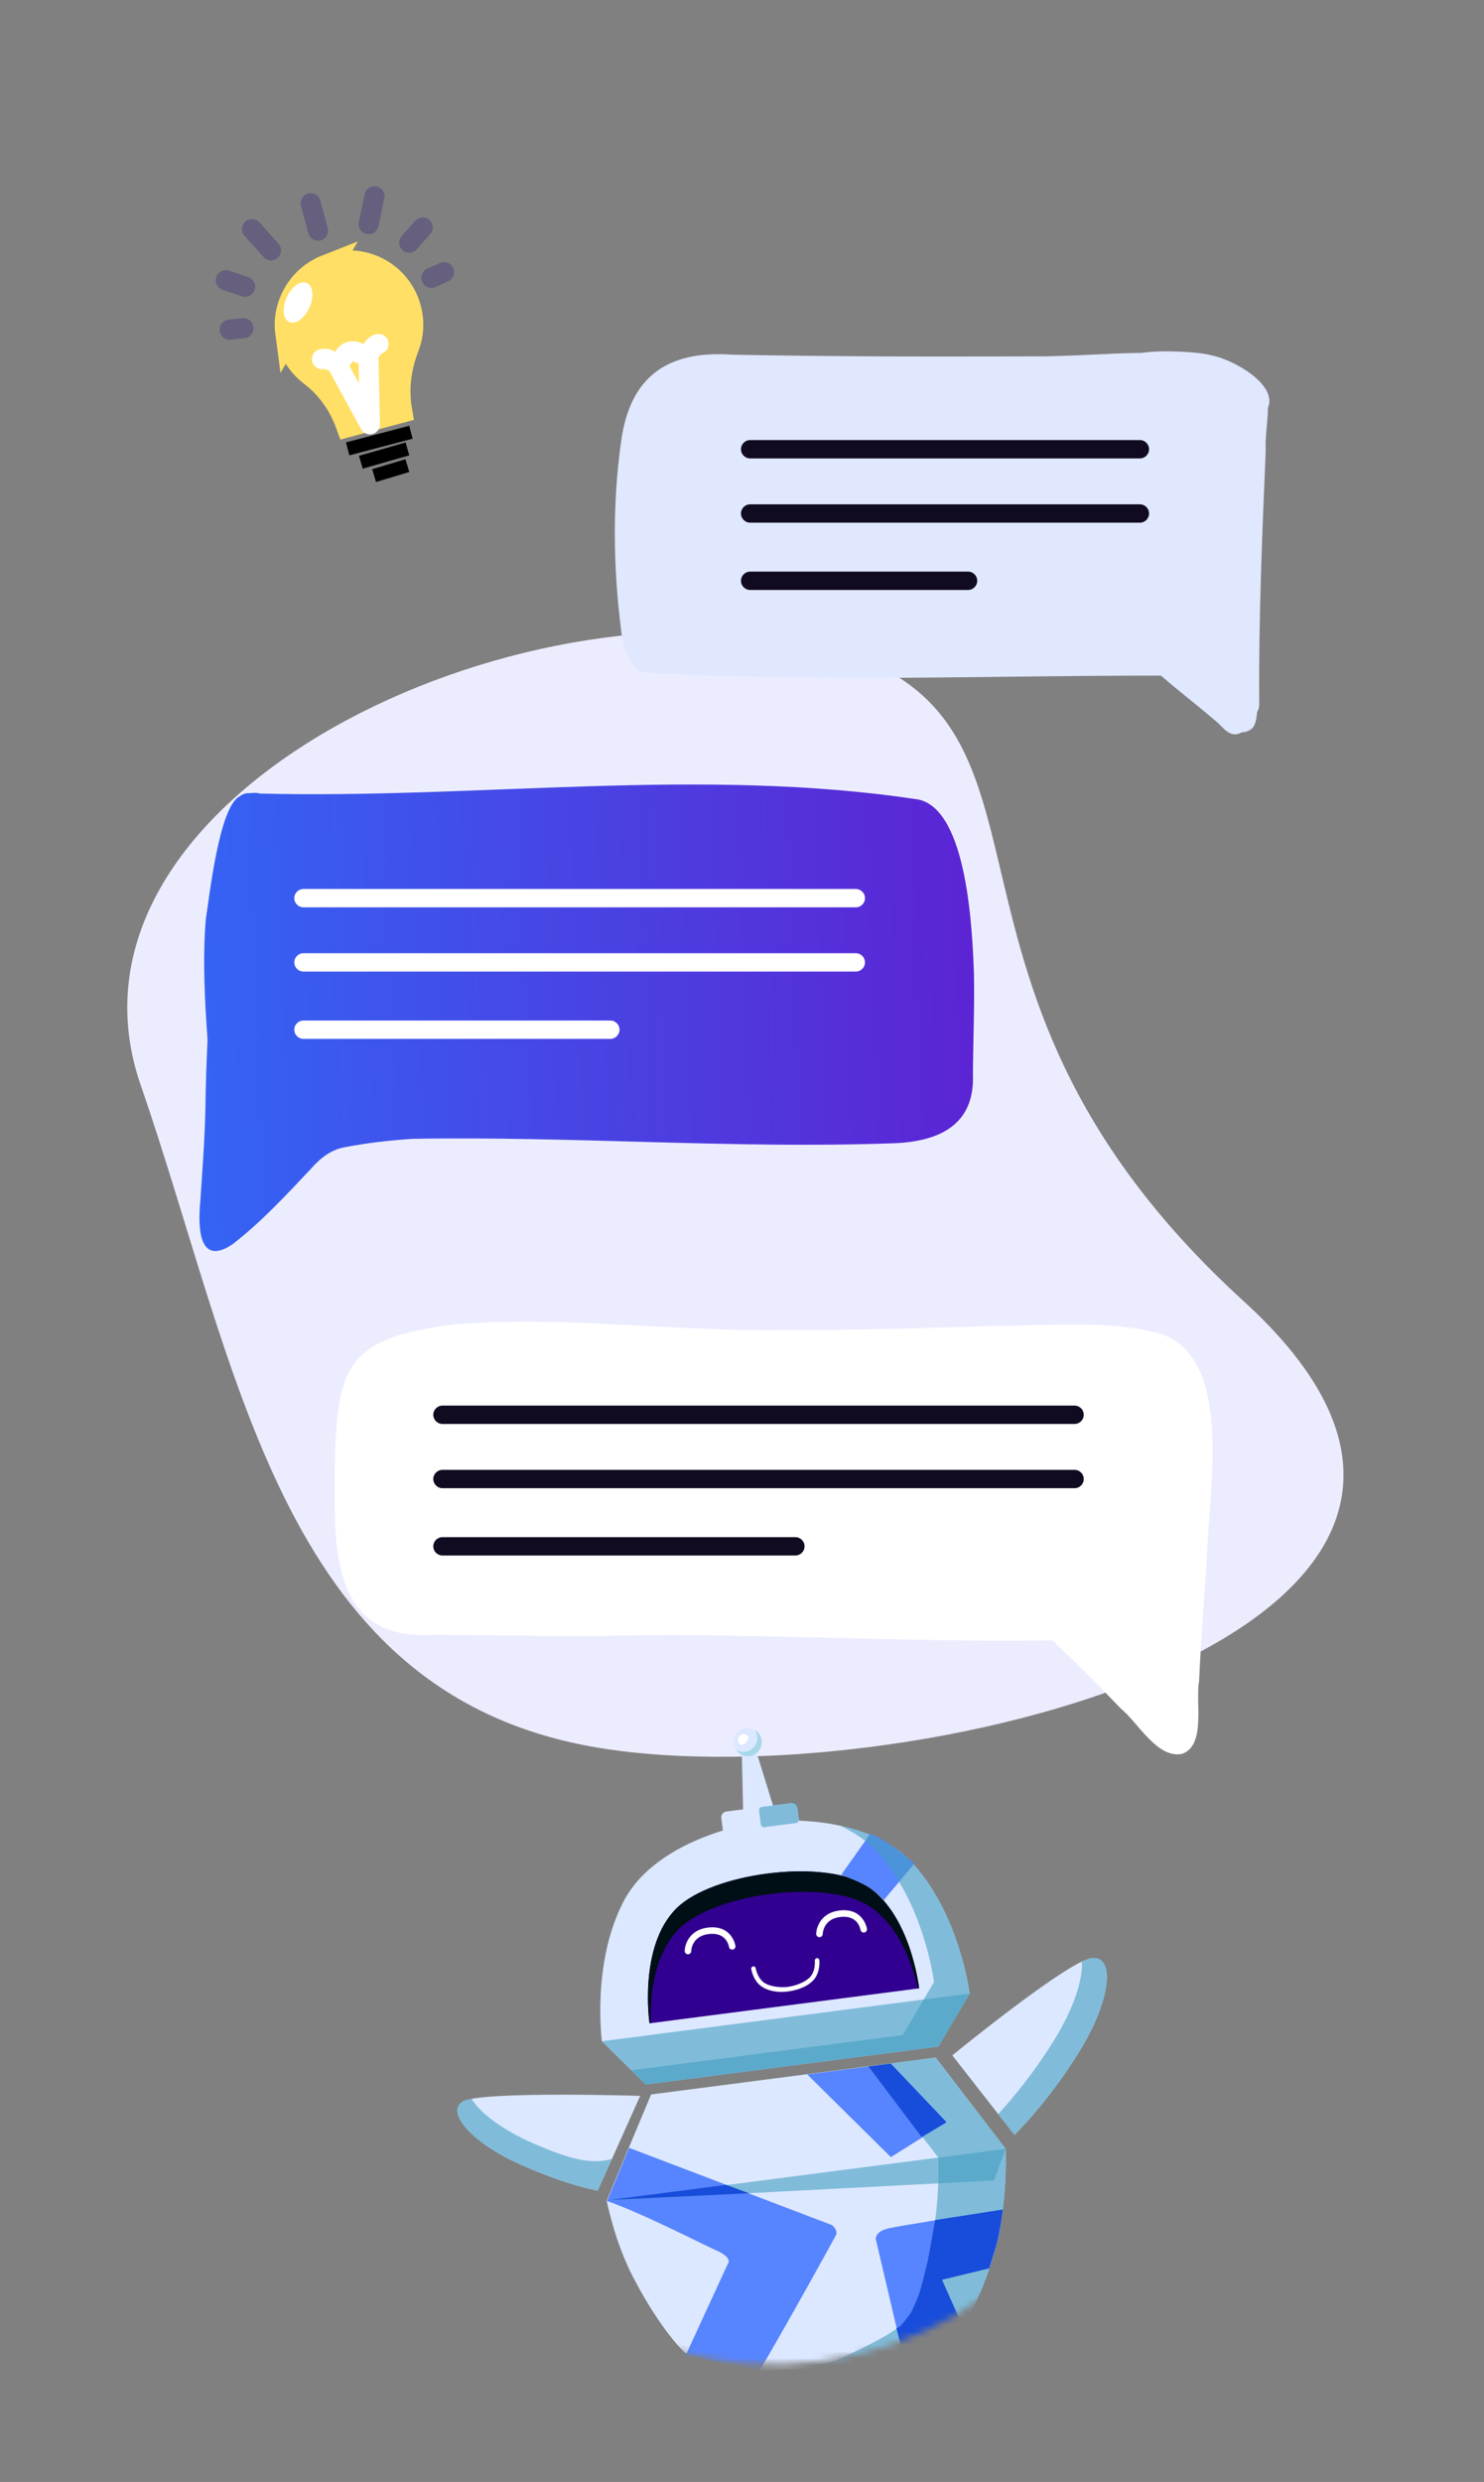 <?xml version="1.0" encoding="UTF-8"?>
<svg xmlns="http://www.w3.org/2000/svg" width="222" height="371" viewBox="0 0 222 371" fill="none">
  <rect x="0" y="0" width="222" height="371" fill="#808080" stroke="none"/>
  <path d="M186.063 194.515C240.203 243.844 132.975 269.791 87.408 260.872C41.841 251.953 35.607 204.253 21.051 162.216C6.495 120.179 74.14 86.94 119.707 95.859C165.274 104.778 131.924 145.185 186.063 194.515Z" fill="#ECECFF"></path>
  <path d="M118.336 127.843L118.276 127.793C118.111 126.785 117.795 126.165 117.362 125.998C116.937 125.835 116.53 126.154 116.525 126.157L116.44 126.148L116.449 126.062C116.469 126.047 116.916 125.697 117.404 125.885C117.888 126.07 118.221 126.705 118.396 127.773L118.346 127.842L118.336 127.843Z" fill="#040606"></path>
  <path d="M92.932 65.899C94.273 56.207 99.936 52.36 109.49 53.018C124.443 53.312 139.407 53.32 154.365 53.269C157.391 53.297 160.428 53.153 163.462 53.008C165.905 52.892 168.349 52.775 170.788 52.749C174.097 52.261 179.681 52.639 181.138 53.099C184.362 53.661 191.169 57.444 189.68 60.959C189.66 63.057 189.224 65.463 189.351 67.182C188.816 79.87 188.274 92.559 188.377 105.261C188.381 105.727 188.262 106.114 188.064 106.424C187.959 107.685 187.707 108.653 187.178 108.98C186.722 109.321 186.262 109.46 185.83 109.448C185.691 109.518 185.54 109.584 185.372 109.643C185.342 109.651 185.312 109.659 185.282 109.667C185.294 109.667 185.306 109.663 185.318 109.663C185.241 109.689 185.163 109.713 185.082 109.735C184.969 109.755 184.86 109.765 184.755 109.765C183.573 109.765 182.859 108.594 182.005 107.896C179.28 105.538 176.399 103.369 173.689 100.995C147.707 100.954 121.749 102.05 95.788 100.491C94.199 98.969 93.138 96.897 92.906 94.083C91.727 84.757 91.598 75.209 92.932 65.893V65.899Z" fill="#E0E8FF"></path>
  <path d="M97.197 101.623C97.197 101.623 97.189 101.618 97.187 101.616C97.194 101.616 97.204 101.616 97.211 101.616C97.206 101.616 97.201 101.618 97.197 101.621V101.623Z" fill="black"></path>
  <path fill-rule="evenodd" clip-rule="evenodd" d="M110.847 67.153C110.847 66.396 111.463 65.781 112.224 65.781H170.516C171.277 65.781 171.893 66.396 171.893 67.153C171.893 67.911 171.277 68.525 170.516 68.525H112.224C111.463 68.525 110.847 67.911 110.847 67.153Z" fill="#100B20"></path>
  <path fill-rule="evenodd" clip-rule="evenodd" d="M110.847 76.756C110.847 75.998 111.463 75.384 112.224 75.384H170.516C171.277 75.384 171.893 75.998 171.893 76.756C171.893 77.514 171.277 78.128 170.516 78.128H112.224C111.463 78.128 110.847 77.514 110.847 76.756Z" fill="#100B20"></path>
  <path fill-rule="evenodd" clip-rule="evenodd" d="M110.847 86.816C110.847 86.058 111.463 85.444 112.224 85.444H144.812C145.573 85.444 146.189 86.058 146.189 86.816C146.189 87.574 145.573 88.188 144.812 88.188H112.224C111.463 88.188 110.847 87.574 110.847 86.816Z" fill="#100B20"></path>
  <path d="M29.983 179.338C29.652 182.801 29.44 189.557 34.782 185.995C39.105 182.651 42.821 178.632 46.555 174.667C47.891 173.135 49.529 171.843 51.583 171.482C54.953 170.838 58.34 170.45 61.744 170.231C85.825 169.808 109.871 171.772 133.964 170.883C140.681 170.568 145.871 168.027 145.543 160.529C145.574 155.488 145.802 150.446 145.696 145.406C145.449 139.228 144.761 121.176 137.438 119.521C105.015 114.562 71.554 119.466 38.845 118.617C38.763 118.59 38.679 118.565 38.59 118.544C38.154 118.506 37.743 118.517 37.351 118.574C36.79 118.518 36.274 118.706 35.868 119.032C32.767 120.56 31.327 134.129 30.797 137.313C30.292 143.332 30.627 149.385 31.047 155.432C30.893 158.753 30.774 162.078 30.737 165.405C30.649 170.058 30.29 174.699 29.981 179.34L29.983 179.338Z" fill="url(#paint0_linear_300_13081)"></path>
  <path fill-rule="evenodd" clip-rule="evenodd" d="M44.024 134.255C44.024 133.497 44.641 132.883 45.401 132.883H128.02C128.781 132.883 129.397 133.497 129.397 134.255C129.397 135.013 128.781 135.627 128.02 135.627H45.401C44.641 135.627 44.024 135.013 44.024 134.255Z" fill="white"></path>
  <path fill-rule="evenodd" clip-rule="evenodd" d="M44.024 143.858C44.024 143.1 44.641 142.486 45.401 142.486H128.02C128.781 142.486 129.397 143.1 129.397 143.858C129.397 144.615 128.781 145.23 128.02 145.23H45.401C44.641 145.23 44.024 144.615 44.024 143.858Z" fill="white"></path>
  <path fill-rule="evenodd" clip-rule="evenodd" d="M44.024 153.918C44.024 153.16 44.641 152.546 45.401 152.546H91.301C92.061 152.546 92.678 153.16 92.678 153.918C92.678 154.676 92.061 155.29 91.301 155.29H45.401C44.641 155.29 44.024 154.676 44.024 153.918Z" fill="white"></path>
  <path d="M50.062 219.878C50.048 231.158 49.342 245.308 64.776 244.362C75.273 244.458 85.774 244.643 96.273 244.444C116.652 244.267 137.029 245.529 157.404 245.191C160.935 248.489 164.334 251.919 167.68 255.401C170.252 257.499 173.058 262.841 176.768 262.184C180.471 260.993 178.792 254.395 179.377 251.31C179.652 245.131 180.156 238.924 180.547 232.763C180.717 223.503 184.921 202.267 173.026 199.222C165.256 197.28 157.065 198.18 149.128 198.186C138.286 198.544 127.44 198.853 116.592 198.821C100.339 199.024 84.092 196.642 67.859 197.971C51.365 200.074 50.419 204.488 50.064 219.878H50.062Z" fill="white"></path>
  <path fill-rule="evenodd" clip-rule="evenodd" d="M64.818 211.481C64.818 210.723 65.434 210.109 66.195 210.109H160.748C161.508 210.109 162.125 210.723 162.125 211.481C162.125 212.238 161.508 212.853 160.748 212.853H66.195C65.434 212.853 64.818 212.238 64.818 211.481Z" fill="#100B20"></path>
  <path fill-rule="evenodd" clip-rule="evenodd" d="M64.818 221.084C64.818 220.326 65.434 219.712 66.195 219.712H160.748C161.508 219.712 162.125 220.326 162.125 221.084C162.125 221.841 161.508 222.456 160.748 222.456H66.195C65.434 222.456 64.818 221.841 64.818 221.084Z" fill="#100B20"></path>
  <path fill-rule="evenodd" clip-rule="evenodd" d="M64.818 231.144C64.818 230.386 65.434 229.772 66.195 229.772H118.979C119.74 229.772 120.356 230.386 120.356 231.144C120.356 231.901 119.74 232.516 118.979 232.516H66.195C65.434 232.516 64.818 231.901 64.818 231.144Z" fill="#100B20"></path>
  <path d="M43.173 49.736L43.173 49.738C43.512 52.291 44.851 54.384 46.699 55.778L46.703 55.781C49.242 57.706 51.098 60.357 52.169 63.304L59.642 61.302C59.096 58.072 59.541 54.8 60.71 51.817C61.389 50.074 61.535 48.136 61.011 46.177C59.618 40.981 54.029 38.045 48.861 40.074L43.173 49.736ZM43.173 49.736C42.626 45.642 45.02 41.585 48.861 40.074L43.173 49.736Z" fill="#FFDF65" stroke="#FFDF65" stroke-width="4"></path>
  <path d="M43.264 48.131C44.204 48.558 45.558 47.601 46.288 45.994C47.019 44.386 46.849 42.737 45.909 42.31C44.969 41.883 43.615 42.84 42.884 44.447C42.154 46.055 42.324 47.704 43.264 48.131Z" fill="white"></path>
  <path d="M55.115 53.086L55.336 63.433L50.379 54.355" stroke="white" stroke-width="3" stroke-miterlimit="10" stroke-linecap="round" stroke-linejoin="round"></path>
  <path d="M48.153 53.689C49.226 53.402 49.464 54.291 50.511 54.011C51.584 53.723 51.346 52.834 52.392 52.553C53.465 52.266 53.704 53.155 54.75 52.875C55.823 52.587 55.585 51.698 56.632 51.417" stroke="white" stroke-width="3" stroke-miterlimit="10" stroke-linecap="round" stroke-linejoin="round"></path>
  <path d="M47.58 34.489L46.479 30.381" stroke="#665F7E" stroke-width="3" stroke-miterlimit="10" stroke-linecap="round" stroke-linejoin="round"></path>
  <path d="M55.141 33.501L56.017 29.34" stroke="#665F7E" stroke-width="3" stroke-miterlimit="10" stroke-linecap="round" stroke-linejoin="round"></path>
  <path d="M61.214 36.278L63.239 33.996" stroke="#665F7E" stroke-width="3" stroke-miterlimit="10" stroke-linecap="round" stroke-linejoin="round"></path>
  <path d="M64.529 41.532L66.434 40.685" stroke="#665F7E" stroke-width="3" stroke-miterlimit="10" stroke-linecap="round" stroke-linejoin="round"></path>
  <path d="M40.538 37.414L37.699 34.248" stroke="#665F7E" stroke-width="3" stroke-miterlimit="10" stroke-linecap="round" stroke-linejoin="round"></path>
  <path d="M36.667 42.855L33.773 41.892" stroke="#665F7E" stroke-width="3" stroke-miterlimit="10" stroke-linecap="round" stroke-linejoin="round"></path>
  <path d="M36.423 49.063L34.35 49.282" stroke="#665F7E" stroke-width="3" stroke-miterlimit="10" stroke-linecap="round" stroke-linejoin="round"></path>
  <line x1="52.009" y1="67.098" x2="61.471" y2="64.608" stroke="black" stroke-width="2"></line>
  <line x1="53.981" y1="69.095" x2="60.952" y2="67.103" stroke="black" stroke-width="2"></line>
  <line x1="55.96" y1="71.091" x2="60.94" y2="69.597" stroke="black" stroke-width="2"></line>
  <mask id="mask0_300_13081" style="mask-type:alpha" maskUnits="userSpaceOnUse" x="61" y="245" width="109" height="109">
    <circle cx="115.726" cy="299.402" r="54" transform="rotate(-7.389 115.726 299.402)" fill="#D9D9D9"></circle>
  </mask>
  <g mask="url(#mask0_300_13081)">
    <path d="M136.709 278.716C129.176 270.319 113.764 272.318 113.764 272.318C113.764 272.318 98.352 274.316 93.21 284.357C88.49 293.572 90.044 305.125 90.044 305.125L96.596 311.598L118.489 308.759L140.383 305.92L145.067 297.99C145.067 297.99 143.623 286.423 136.709 278.716Z" fill="#DCE8FF"></path>
    <path d="M129.174 281.598C122.689 277.897 106.557 279.989 101.231 285.221C95.448 290.899 97.166 302.445 97.166 302.445L117.332 299.83L137.497 297.215C137.497 297.215 136.214 285.613 129.174 281.598Z" fill="#320090"></path>
    <path d="M97.335 302.423C97.24 298.596 97.731 292.107 101.627 288.281C106.954 283.05 123.086 280.958 129.571 284.657C134.314 287.363 136.444 293.512 137.329 297.237L137.497 297.215C137.497 297.215 136.214 285.613 129.174 281.598C122.689 277.897 106.557 279.989 101.231 285.221C95.448 290.899 97.166 302.445 97.166 302.445L97.335 302.423Z" fill="#000F16"></path>
    <path d="M119.678 273.309C119.74 273.787 119.403 274.223 118.926 274.285L109.275 275.536C108.798 275.598 108.361 275.262 108.299 274.784L107.906 271.76C107.845 271.282 108.181 270.846 108.659 270.784L118.309 269.533C118.787 269.471 119.224 269.807 119.286 270.284L119.678 273.309Z" fill="#DCE8FF"></path>
    <path d="M111.213 272.795L110.941 260.529L112.669 260.305L116.361 272.201L111.213 272.795Z" fill="#DCE8FF"></path>
    <path d="M113.942 260.139C114.092 261.292 113.278 262.349 112.125 262.499C110.971 262.648 109.915 261.834 109.765 260.681C109.616 259.527 110.429 258.471 111.583 258.322C112.736 258.172 113.793 258.985 113.942 260.139Z" fill="#DCE8FF"></path>
    <path d="M112.945 258.609C113.115 258.867 113.23 259.167 113.272 259.493C113.422 260.647 112.608 261.703 111.455 261.853C110.961 261.917 110.486 261.805 110.092 261.565C110.52 262.217 111.297 262.606 112.124 262.499C113.278 262.349 114.091 261.292 113.942 260.139C113.856 259.478 113.473 258.931 112.945 258.609Z" fill="#A8D7E9"></path>
    <path d="M110.865 259.313C109.913 259.679 110.555 261.684 111.621 260.422C112.469 259.417 111.39 258.995 110.865 259.313Z" fill="white"></path>
    <path d="M150.452 321.205L139.981 307.555L97.403 313.077L90.759 328.946C90.759 328.946 91.923 335.047 94.716 340.403C99.01 348.633 102.483 351.697 102.483 351.697L113.482 354.385L124.258 353.983L124.26 353.999C124.26 353.999 124.33 353.982 124.354 353.979C124.378 353.976 124.45 353.975 124.45 353.975L124.448 353.958L134.97 351.598L144.919 346.195C144.919 346.195 148.084 340.805 149.548 333.292C150.703 327.364 150.452 321.205 150.452 321.205Z" fill="#DCE8FF"></path>
    <path d="M142.462 307.233C142.462 307.233 159.678 293.166 163.279 292.699C166.88 292.232 166.28 298.9 161.436 306.727C156.737 314.322 151.767 319.131 151.767 319.131L142.462 307.233Z" fill="#DCE8FF"></path>
    <path d="M95.766 313.289C95.766 313.289 71.983 312.548 69.27 314.112C66.558 315.676 70.545 320.359 78.055 323.656C85.343 326.852 89.423 327.453 89.423 327.453L95.766 313.289Z" fill="#DCE8FF"></path>
    <path d="M102.528 352.988C102.528 352.988 107.615 362.411 110.841 362.321C114.067 362.233 113.278 355.423 113.278 355.423L102.528 352.988Z" fill="#DCE8FF"></path>
    <path d="M136.179 352.454C136.179 352.454 142.011 359.294 148.072 356.921C150.607 355.929 145.305 347.441 145.305 347.441L136.179 352.454Z" fill="#DCE8FF"></path>
    <path d="M122.202 292.701C122.016 292.72 121.878 292.887 121.897 293.074C121.899 293.095 122.035 294.616 121.175 295.536C120.354 296.415 118.719 296.885 117.909 296.987C117.157 297.119 115.399 297.057 114.38 296.417C113.314 295.747 113.058 294.241 113.054 294.221C113.025 294.035 112.849 293.908 112.665 293.938C112.479 293.968 112.352 294.142 112.382 294.328C112.393 294.402 112.685 296.157 114.018 296.993C115.379 297.849 116.985 297.798 117.836 297.687C118.853 297.555 120.575 297.175 121.673 296.001C122.748 294.852 122.582 293.081 122.575 293.006C122.556 292.819 122.389 292.683 122.202 292.701Z" fill="white"></path>
    <path d="M109.599 291.424C109.335 291.458 109.091 291.274 109.054 291.009C109.053 291.005 108.959 290.415 108.529 289.895C107.975 289.224 107.114 288.959 105.97 289.107L105.947 289.11C103.479 289.441 103.407 291.555 103.405 291.644C103.4 291.914 103.177 292.128 102.908 292.122C102.638 292.116 102.425 291.894 102.43 291.625C102.452 290.574 103.187 288.495 105.817 288.143L105.845 288.139C109.522 287.662 110.015 290.839 110.02 290.872C110.057 291.138 109.872 291.386 109.605 291.423L109.599 291.424Z" fill="white"></path>
    <path d="M129.272 288.873C129.007 288.907 128.764 288.722 128.726 288.458C128.726 288.453 128.632 287.864 128.202 287.344C127.648 286.673 126.787 286.407 125.643 286.556L125.62 286.559C123.152 286.89 123.08 289.003 123.078 289.093C123.073 289.363 122.849 289.577 122.581 289.571C122.311 289.565 122.097 289.343 122.103 289.074C122.124 288.023 122.86 285.944 125.49 285.591L125.518 285.588C129.195 285.111 129.688 288.288 129.692 288.321C129.73 288.587 129.545 288.834 129.278 288.872L129.272 288.873Z" fill="white"></path>
    <path d="M133.27 322.442L120.76 310.084L133.258 308.464L141.597 317.232L133.27 322.442Z" fill="#5784FF"></path>
    <path d="M125.84 280.249L130.182 274.126C132.622 274.974 135.412 277.436 136.794 278.563L132.298 283.912C132.469 284.137 132.519 284.307 131.357 283.187C129.711 281.6 127.223 280.846 125.84 280.249Z" fill="#5784FF"></path>
    <path d="M124.42 332.591L94.118 321.059L90.806 329.007C96.091 330.828 105.321 335.587 107.118 336.371C108.914 337.154 109.259 337.911 108.866 338.421L102.585 352.05L113.59 354.435C117.499 347.821 124.888 334.49 125.084 334.041C125.28 333.592 124.881 332.885 124.42 332.591Z" fill="#5784FF"></path>
    <path d="M131.088 335.01L134.994 351.66C134.994 351.66 136.69 350.857 138.074 350.096C139.458 349.334 143.648 346.937 143.648 346.937L140.936 340.722L148.028 339.061C148.028 339.061 149.036 335.807 149.356 334.6C149.676 333.394 150.014 330.279 150.014 330.279C145.275 331.034 135.12 332.623 133.059 333.06C130.997 333.496 130.886 334.542 131.088 335.01Z" fill="#5784FF"></path>
    <path d="M136.718 278.714C133.765 275.423 129.6 273.729 125.629 272.886C127.753 273.855 129.744 275.181 131.368 276.992C138.282 284.698 139.726 296.266 139.726 296.266L135.043 304.197L113.149 307.036L94.443 309.461L96.605 311.597L118.498 308.758L140.392 305.919L145.076 297.989C145.076 297.989 143.632 286.422 136.718 278.714Z" fill="#439EC1" fill-opacity="0.6"></path>
    <path d="M96.596 311.598L140.383 305.92L145.067 297.99L90.044 305.125L96.596 311.598Z" fill="#439EC1" fill-opacity="0.6"></path>
    <path d="M119.494 271.895C119.534 272.198 119.372 272.47 119.133 272.501L114.308 273.127C114.07 273.158 113.844 272.936 113.805 272.633L113.555 270.708C113.516 270.404 113.677 270.133 113.916 270.102L118.741 269.477C118.98 269.446 119.205 269.666 119.245 269.97L119.494 271.895Z" fill="#439EC1" fill-opacity="0.6"></path>
    <path d="M139.981 307.555L129.898 308.863L140.37 322.512C140.37 322.512 140.621 328.672 139.466 334.6C138.002 342.113 137.3 345.119 134.837 347.502C132.802 349.47 124.887 352.906 124.887 352.906L119.252 354.169L124.258 353.983L124.26 353.999C124.26 353.999 124.33 353.982 124.354 353.979C124.378 353.976 124.45 353.975 124.45 353.975L124.448 353.958L134.97 351.598L144.919 346.195C144.919 346.195 148.084 340.805 149.548 333.292C150.703 327.364 150.452 321.205 150.452 321.205L139.981 307.555Z" fill="#439EC1" fill-opacity="0.6"></path>
    <path d="M138.781 337.984C138.919 337.415 139.579 333.661 139.892 331.856L150.014 330.279L149.793 331.843C149.619 332.818 149.221 334.946 149.016 335.65C148.81 336.355 148.237 338.222 147.976 339.068L140.891 340.781L143.642 346.885L135.019 351.445L134.098 348.016C134.165 347.99 134.349 347.91 134.546 347.799C134.793 347.662 135.843 346.36 136.237 345.727C136.631 345.093 137.146 343.756 137.43 343.083C137.713 342.411 138.608 338.694 138.781 337.984Z" fill="#184CDA"></path>
    <path d="M90.759 328.946L150.452 321.205L148.699 325.932L90.759 328.946Z" fill="#439EC1" fill-opacity="0.6"></path>
    <path d="M163.278 292.7C162.918 292.746 162.422 292.929 161.821 293.219C162.047 295.765 160.674 300.144 157.692 304.963C154.465 310.177 151.112 314.077 149.327 316.01L151.767 319.131C151.767 319.131 156.736 314.322 161.436 306.727C166.279 298.901 166.879 292.233 163.278 292.7Z" fill="#439EC1" fill-opacity="0.6"></path>
    <path d="M69.27 314.112C69.541 313.956 69.979 313.828 70.546 313.728C71.757 315.757 75.044 318.312 79.668 320.341C84.672 322.536 88.404 323.689 91.555 322.691L89.423 327.453C89.423 327.453 85.343 326.852 78.055 323.656C70.545 320.359 66.558 315.676 69.27 314.112Z" fill="#439EC1" fill-opacity="0.6"></path>
    <path d="M145.305 347.441L142.829 348.801C144.222 351.305 146.517 355.982 144.675 356.704C144.178 356.898 143.682 357.03 143.191 357.11C144.72 357.528 146.387 357.582 148.072 356.921C150.607 355.929 145.305 347.441 145.305 347.441Z" fill="#439EC1" fill-opacity="0.6"></path>
    <path d="M137.855 319.411L129.925 308.896L133.258 308.464L141.597 317.232L137.855 319.411Z" fill="#184CDA"></path>
    <path d="M112.048 327.841L108.603 326.594L91.261 328.842L112.048 327.841Z" fill="#184CDA"></path>
  </g>
  <defs>
    <linearGradient id="paint0_linear_300_13081" x1="145.818" y1="148.699" x2="28.754" y2="153.028" gradientUnits="userSpaceOnUse">
      <stop stop-color="#5C24D4"></stop>
      <stop offset="1" stop-color="#3464F4"></stop>
    </linearGradient>
  </defs>
</svg>
